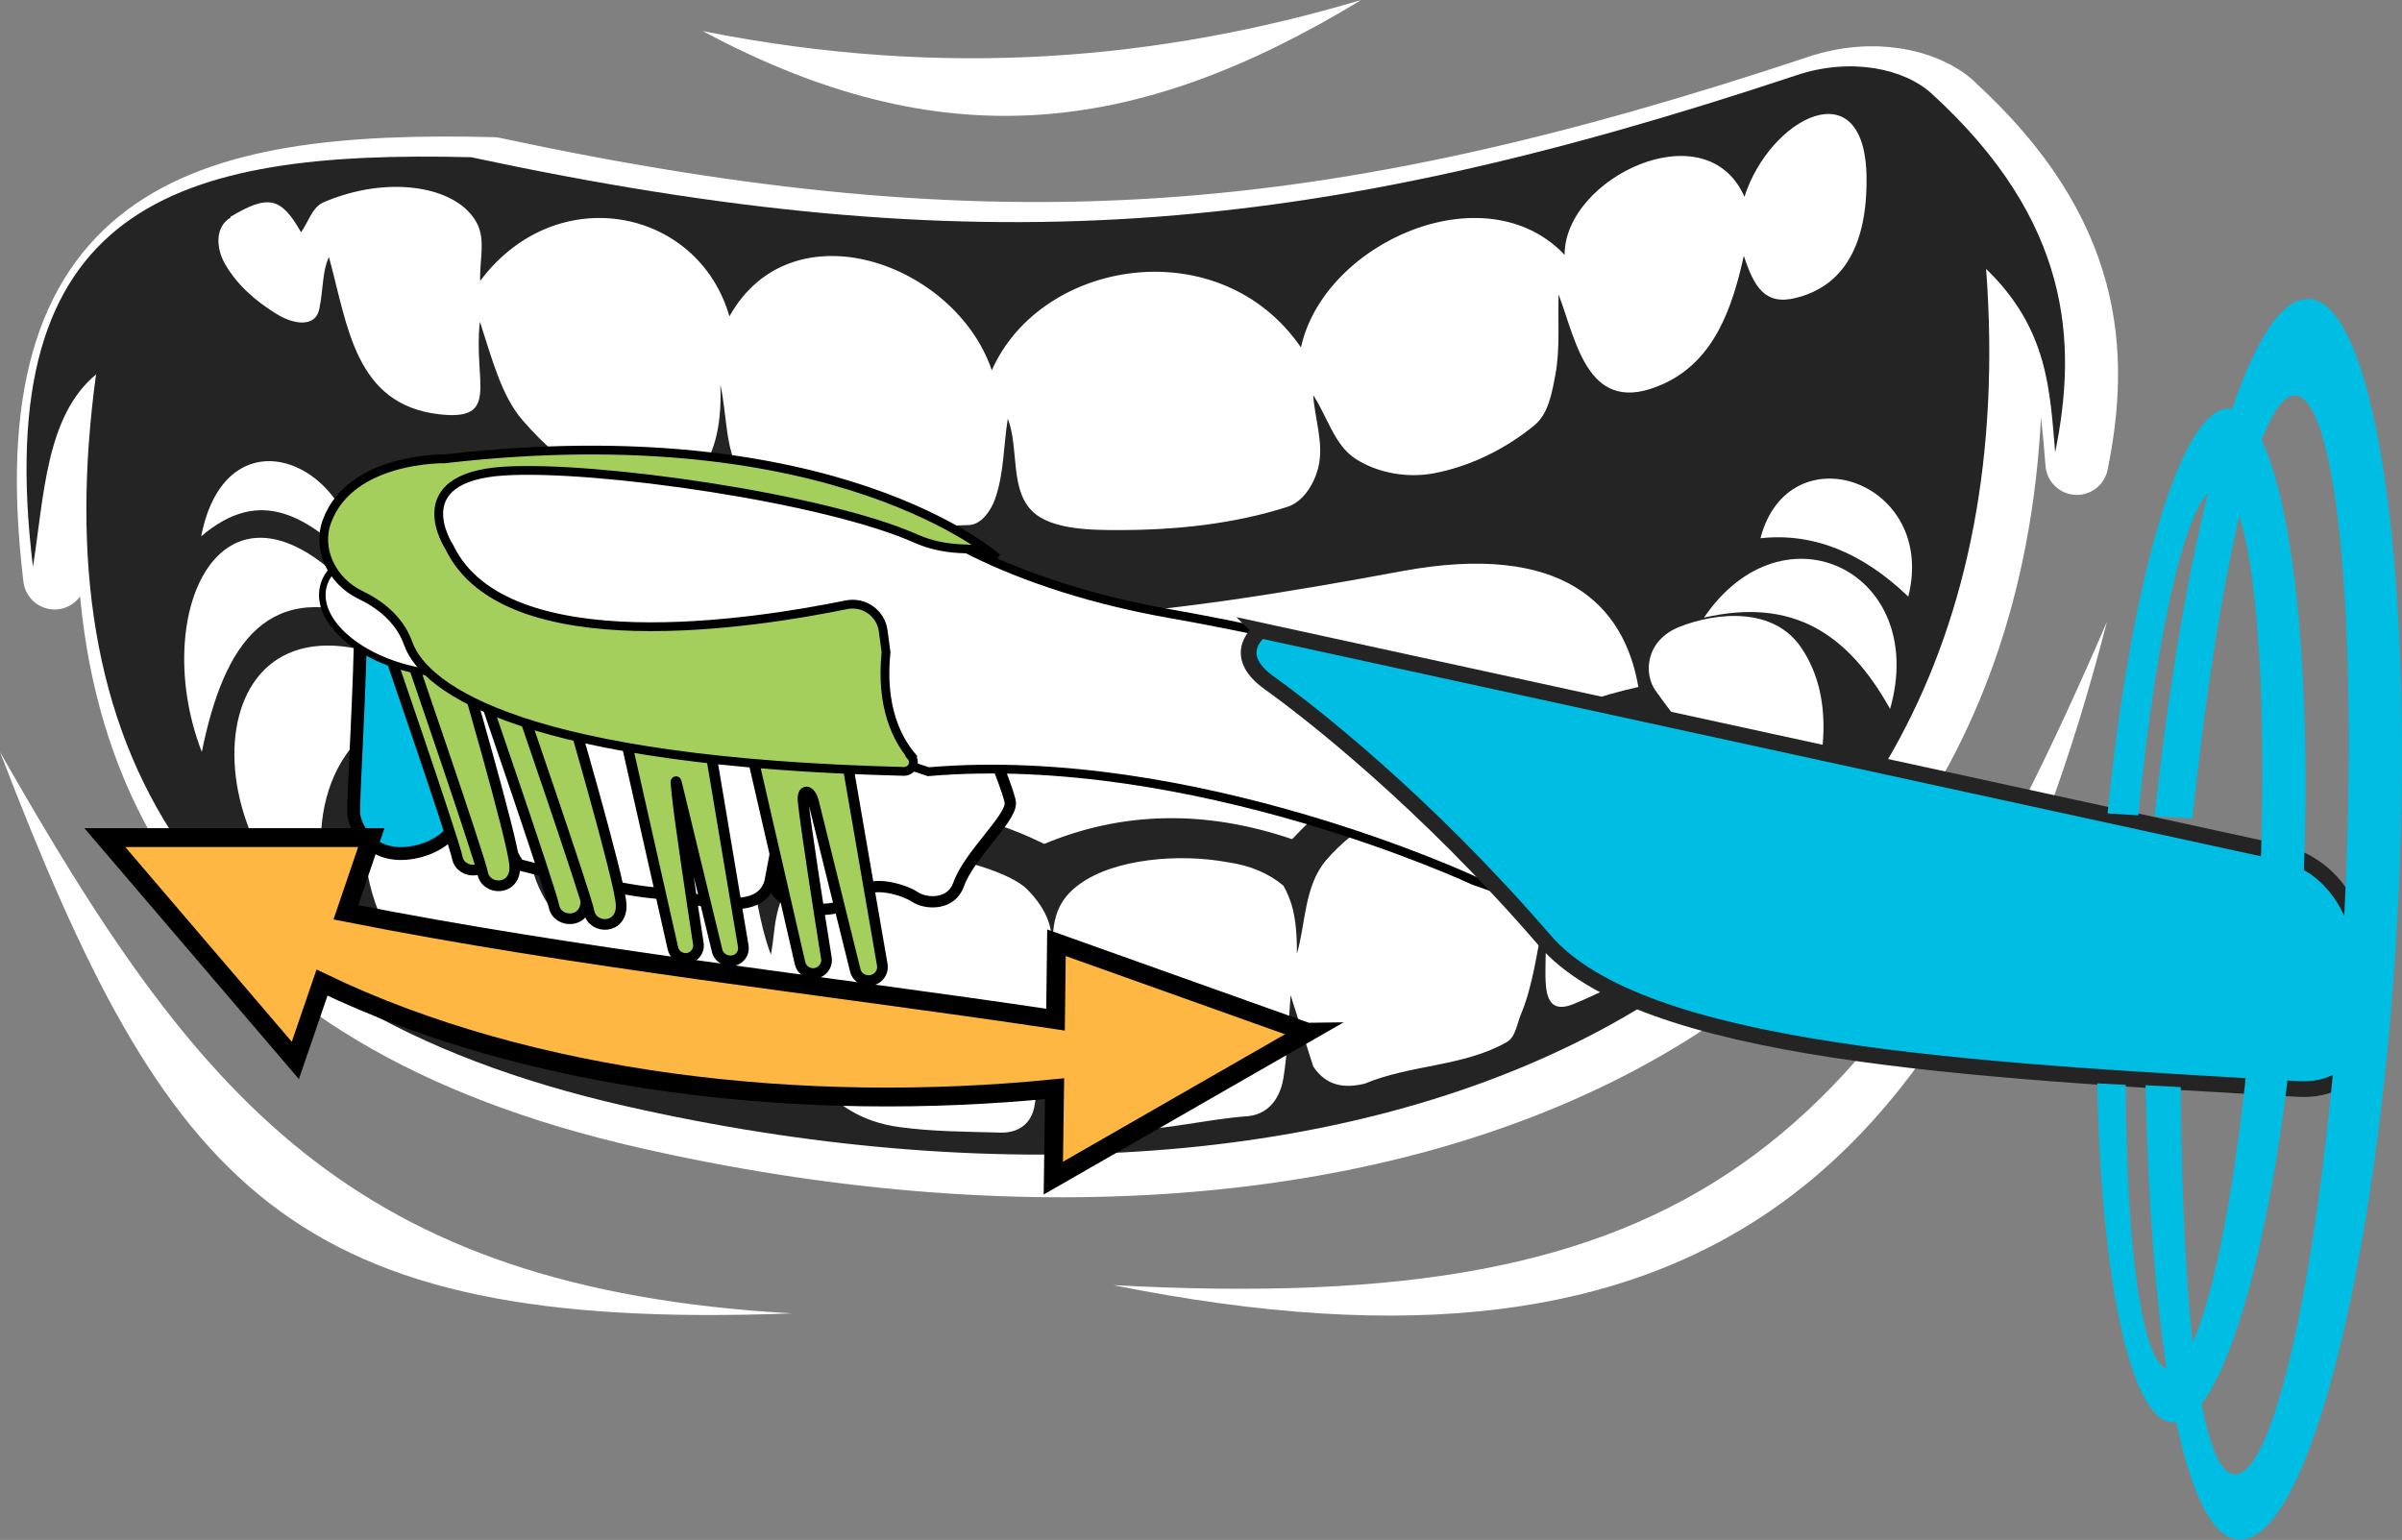 <?xml version="1.0" encoding="UTF-8"?> <svg xmlns="http://www.w3.org/2000/svg" id="_лой_2" viewBox="0 0 76.53 49.07"><rect x="0" y="0" width="76.53" height="49.07" fill="#808080" stroke="none"/> <defs> <style>.cls-1,.cls-2,.cls-3,.cls-4{fill-rule:evenodd;}.cls-1,.cls-5,.cls-6{fill:#00bee3;}.cls-2{fill:#242424;}.cls-3,.cls-7,.cls-8,.cls-9,.cls-4{fill:#fff;}.cls-7,.cls-8,.cls-5,.cls-10,.cls-11,.cls-6,.cls-12,.cls-9{stroke-miterlimit:10;}.cls-7,.cls-8,.cls-10,.cls-11,.cls-6,.cls-12,.cls-9{stroke:#000;}.cls-7,.cls-12{stroke-width:.28px;}.cls-8{stroke-width:.21px;}.cls-5{stroke:#242424;stroke-width:.5px;}.cls-10{fill:#ffb743;stroke-width:.6px;}.cls-11{stroke-width:.34px;}.cls-11,.cls-12{fill:#a5cf5d;}.cls-6{stroke-width:.41px;}.cls-9{stroke-width:.36px;}.cls-4{stroke:#fff;stroke-linecap:round;stroke-linejoin:round;stroke-width:2px;}</style> </defs> <g id="_лой_2-2"> <g> <g> <path class="cls-4" d="M62.23,3.33c-.85-.77-2.54-1.16-4.3-.57-15.67,5.21-26.14,6.05-42.22,2.61C6.23,5.13,.35,6.92,1.74,18.42c.36-2.28,.41-4.8,2.01-6.13-1.62,11.9,3.03,20.16,16.85,23.31,23.27,5.3,45.14-2.84,43.37-26.67,1.98,1.91,2.03,3.88,2.2,5.84,.71-3.49,.53-7.36-3.95-11.44Z"></path> <g> <path class="cls-3" d="M22.39,.99c7.54,4.04,13.72,3.42,20.98-.99-6.36,1.89-13.23,2.54-20.98,.99h0Z"></path> <path class="cls-2" d="M15.02,5.01C5.54,4.77-.35,6.56,1.05,18.06c.36-2.28,.41-4.8,2.01-6.13-1.62,11.9,3.03,20.16,16.85,23.31,23.27,5.3,45.14-2.84,43.37-26.67,1.98,1.91,2.03,3.88,2.2,5.84,.71-3.49,.53-7.36-3.95-11.44-.85-.77-2.54-1.16-4.3-.57-15.67,5.21-26.14,6.05-42.22,2.61h0Z"></path> <path class="cls-3" d="M0,23.96c6.23,10.95,11.13,17.1,25.24,17.89-16.12,.61-19.91-4.03-25.24-17.89H0Z"></path> <path class="cls-3" d="M35.47,40.95c18.45,.99,24.36-4.21,31.66-21.14-4.53,17.57-12.78,24.93-31.66,21.14h0Z"></path> <path class="cls-3" d="M15.91,22.71c.88,.17,1.7,.48,2.36,1.11,3.29-.09,5.57,.97,7.56,2.36,2.68-.78,5.14-.42,7.44,.71,2.5-1.04,5.14-1.09,7.9-.15,1.48-1.59,3.23-2.83,6.28-2.46,.88-.94,2.13-1.8,4.75-2.39-.45-2.63-2.42-4.64-7.54-3.69-7.65,1.42-14.14,2.29-21.86,.73-3.54-.72-5.84,.53-6.91,3.79h0Z"></path> <path class="cls-3" d="M7.35,6.93c-.51,.3-.47,.99-.17,1.5,.41,.7,1.01,1.19,1.64,1.58,.57,.35,1.23,.41,1.35-.15,.14-.67,.09-1.19,.31-1.67,.6,2.18,.82,4.7,3.51,5.01,1.97,.23,1.08-1.03,1.3-2.95,.38,1.16,.68,2.35,1.35,3.13,2.89,3.36,6.51,3.41,6.31-1.12,.22,.95,.14,2.03,.65,2.87,.36,.58,1.1,.9,1.76,1.05,1.81,.4,3.67,.63,5.52,.55,.39-.02,.69-.46,.82-.82,.29-.81,.27-1.71,.41-2.57,.36,.93,.06,2.23,.77,2.94,.61,.61,1.92,.61,2.78,.61,1.8,0,3.64-.19,5.36-.74,.52-.17,.87-.76,.99-1.29,.17-.74-.12-1.51-.17-2.27,.45,.68,.67,1.59,1.35,2.03,.71,.46,1.67,.62,2.5,.46,1.16-.22,2.29-.78,3.2-1.53,.45-.37,.56-1.05,.67-1.63,.15-.83,.07-1.69,.1-2.54,.59,1.6,.96,3.92,3.32,2.86,1.63-.73,2.21-2.41,2.58-4.09,.32,.97,.66,1.6,1.67,1.34,.87-.22,2.27-.92,2.24-3.82-.03-3.53-3.09-1.91-3.89,.6-1.22-2.78-5.74-.6-5.73,1.85-2.53-2.67-7.67-.4-8.4,2.95-2.58-3.75-8.28-2.83-9.85,.73-1.16-3.42-6.37-5.28-8.36-1.72-1-3.47-5.53-4.36-7.94-1.13-.03-.61,.18-1.29-.1-1.83-.62-1.2-2.84-1.56-4.9-.67-.36,.16-.48,.64-.71,.95-.64-1.14-1.06-1.2-2.25-.49h0Z"></path> <path class="cls-3" d="M6.41,17.09c1.92-1.64,3.41-.6,4.99,.92-.18-3.34-4.2-4.98-4.99-.92h0Z"></path> <path class="cls-3" d="M6.43,23.96c.71-3.49,2.12-5.58,5.62-4.17-4.68-6.05-7.43-.5-5.62,4.17h0Z"></path> <path class="cls-3" d="M10.81,29.85c-1.15-3-.76-6.34,2.47-7.44,.36-.32,.32-.69-.12-1.11-6.89-3.32-7.34,5.6-2.35,8.55h0Z"></path> <path class="cls-3" d="M15.31,23.19c-3.99-.7-4.53,4.41-2.65,6.93,1.35,1.82,3.3,2.75,5.59,3.23-.53-1.07-.96-2.15-.67-3.29-.28,1.51,3.2,5.35,7.34,4.89-.27-1.26-.32-2.37-.29-3.43,.74,2.16,1.59,4.05,4,4.39,1.08,.15,2.17,.15,3.26,.18,.57,.01,.97-.29,1.07-.85,.18-1.05,.28-2.12,.41-3.17,.19,.97,.26,1.98,.59,2.92,.22,.62,.94,1.08,1.82,1.05,1.41-.05,2.72-.38,3.94-.47,.59-.04,1.04-.45,1.17-1.21,.14-.87,.16-1.76,.23-2.65,.27,.86,.45,1.41,.72,2.27,.41,.62,.98,.71,1.64,.55,1.46-.61,3.14-.54,4.52-1.32,.3-.17,.33-.6,.47-.92,.36-.86,.5-1.95,.68-2.84,.34,.85-.42,3.12,.99,2.54,3.27-1.35,4.17-2.79,4.28-6.33,.54,.75,.54,1.41,.43,2.11-.04,.28,.32,.36,.63,.31,1.28-.21,1.71-1.12,2.04-2.02,.63-1.7,.95-3.83-.13-5.42-.87-1.3-2.68-1.14-3.87-.67-1.1,.43-1.16,1.5-.77,2.04,.78,1.11,1.41,1.69,1.48,2.47-2.14-1.83-3.65-1.38-5.75-.09-.61,.38-.05,1.73,.51,3.03-1.49-3.07-4.91-2.12-6.73-.02-.71,.82-.66,2.05-.94,2.99,.01-1.22-.19-1.74-.43-2.17-.48-.4-1.06-.64-1.74-.74-1.6-.3-3.65-.11-4.75,.69-1.1,.79-.78,1.78-.93,2.87,.01-.87,.31-1.62-.73-2.69-1.04-1.07-6.62-1.99-7.39-.64-.77,1.35-.61,1.79-.79,2.71-.39-1.06-.51-2.17-.76-3.49-.11-.59-.7-1.09-1.72-1.41-3.04-.95-4.42,.24-4.56,3.38-1.17-1.74-.42-3.06-.47-4.49-.02-.59-.8-1.06-1.74-1.23h0Z"></path> <path class="cls-3" d="M54.29,19.68c2.8-.64,4.57,.47,5.93,2.91,1.24-4.35-3.39-6.64-5.93-2.91h0Z"></path> <path class="cls-3" d="M56.09,17.15c1.66-.18,3.23,.44,4.71,1.86,.93-3.7-3.81-5.3-4.71-1.86h0Z"></path> </g> <g> <path class="cls-9" d="M12.81,21.19l3.71,6.36s3,.79,4.31,.9,3.47,.94,3.73-.46c0,0,.04,.58,.89,.87s1.73,0,2.02-.41,1.34-.1,1.68,.13,1.15,.28,1.39-.39c.33-.94,1.67-2.1,1.65-2.6s-2.1-5.25-2.1-5.25l-13.09-.17-4.18,1.02Z"></path> <path class="cls-11" d="M26.78,23.04l1.33,7.7c.05,.29-.2,.54-.49,.5h-.02c-.17-.03-.31-.15-.35-.32-.23-.94-1-4.04-1.33-5.37-.1-.4-.38-.44-.33,0,.08,.77,.54,3.75,.74,4.98,.04,.27-.18,.51-.46,.49h0c-.19-.02-.34-.15-.38-.33l-1.54-6.7-.32-1.08,3.16,.14Z"></path> <path class="cls-11" d="M22.44,22.75l1.24,7.39c.05,.28-.19,.52-.47,.47h-.02c-.16-.03-.3-.15-.34-.31-.22-.9-.94-3.88-1.25-5.16-.09-.39-.07-.26-.03,.15,.07,.74,.5,3.6,.68,4.78,.04,.26-.18,.49-.44,.47h0c-.18-.02-.33-.14-.37-.32l-1.45-6.43-.3-1.03h2.74Z"></path> <path class="cls-6" d="M11.49,19.65c0,2.06-.25,5.86-.22,6.28s.53,1.48,1.9,1.23,1.69-1.42,1.69-1.42l-.65-6.06-2.72-.03Z"></path> <path class="cls-11" d="M12.14,20.04s2.32,6.73,2.43,7.29,1.07,.57,1.02-.25-1.73-6.55-1.73-6.55l-1.72-.49Z"></path> <path class="cls-11" d="M12.95,20.54s2.32,6.73,2.43,7.29,1.07,.57,1.02-.25-1.73-6.55-1.73-6.55l-1.72-.49Z"></path> <path class="cls-11" d="M15.22,21.59s2.32,6.73,2.43,7.29,1.07,.57,1.02-.25c-.05-.82-1.73-6.55-1.73-6.55l-1.72-.49Z"></path> <path class="cls-11" d="M16.34,21.77s2.32,6.73,2.43,7.29,1.07,.57,1.02-.25-1.73-6.55-1.73-6.55l-1.72-.49Z"></path> <ellipse class="cls-8" cx="13.58" cy="19.45" rx="1.93" ry="3.36" transform="translate(-8.39 28.41) rotate(-77.27)"></ellipse> <path class="cls-7" d="M63.58,33.91l-16.62-5.85s-8.95-4.19-17.38-3.47l-15.95-5.26-.81-3.04s.75-1.36,.9-1.38,3.38-.52,3.38-.52l11.6,1.76s2.58,2.36,8.66,3.42,25.14,5.65,25.32,5.73,.89,8.61,.89,8.61Z"></path> <path class="cls-12" d="M29.04,24.09c-.45-.54-.99-1.56-.81-3.31l-.09-.67c-.07-.57-.61-.95-1.17-.84-2.88,.59-10.87,1.87-12.65-1.83,0,0-1.49-2.23,1.75-2.43,2.93-.18,10.23,.86,13.13,2.16,.5,.22,1.03,.31,1.57,.32,.31,.01,.67,.08,1,.29,0,0-5.1-4.6-17.6-3.16,0,0-2.99-.06-3.75,1.98-.34,.92,.17,1.92,1.05,2.35,.59,.28,1.25,.76,1.53,1.54,.53,1.52,3.84,3.79,15.8,4.09,.25,0,.4-.28,.23-.48Z"></path> <path class="cls-5" d="M40.17,20.09s-1.03,.74,.27,1.67,4.96,3.78,8.77,8.2c3.08,3.58,13.39,4.14,24.03,4.74,2.04,.11,2.72-1.84,2.27-3.83h0c-.46-2.01-1.21-3.46-3.24-3.79l-32.1-6.99Z"></path> </g> <path class="cls-1" d="M73.56,9.53c-1.9-.11-3.88,6.8-4.91,16.48l1.2,.07c.85-7.99,2.13-13.54,3.28-13.48,1.38,.08,2.06,7.84,1.52,17.33s-2.09,17.13-3.46,17.05c-1.04-.06-1.66-4.83-1.71-12.34l-1.12-.06c.18,8.7,1.29,14.38,2.96,14.48,2.17,.12,4.43-8.63,5.05-19.55,.62-10.92-.64-19.87-2.81-19.99Z"></path> <path class="cls-1" d="M71.04,13.02c-1.55-.09-3.17,5.55-3.89,12.9l.98,.06c.57-5.97,1.62-10.5,2.56-10.45,1.12,.06,1.68,6.4,1.24,14.16-.44,7.75-1.71,13.99-2.83,13.93-.85-.05-1.36-3.95-1.37-9.05l-.91-.05c.12,6.07,1.03,10.72,2.39,10.8,1.77,.1,3.62-7.05,4.12-15.96,.5-8.92-.53-16.23-2.3-16.33Z"></path> </g> <path class="cls-10" d="M41.65,32.89l-7.99-2.85-.03,2.45c-7.57-1.13-15.14-1.94-22.61-3.42l.81-2.38H3.34l6.07,7.1,.85-2.48c6.66,3.21,15.35,4.18,23.34,3.38l-.04,2.85,8.1-4.65Z"></path> </g> </g> </svg> 